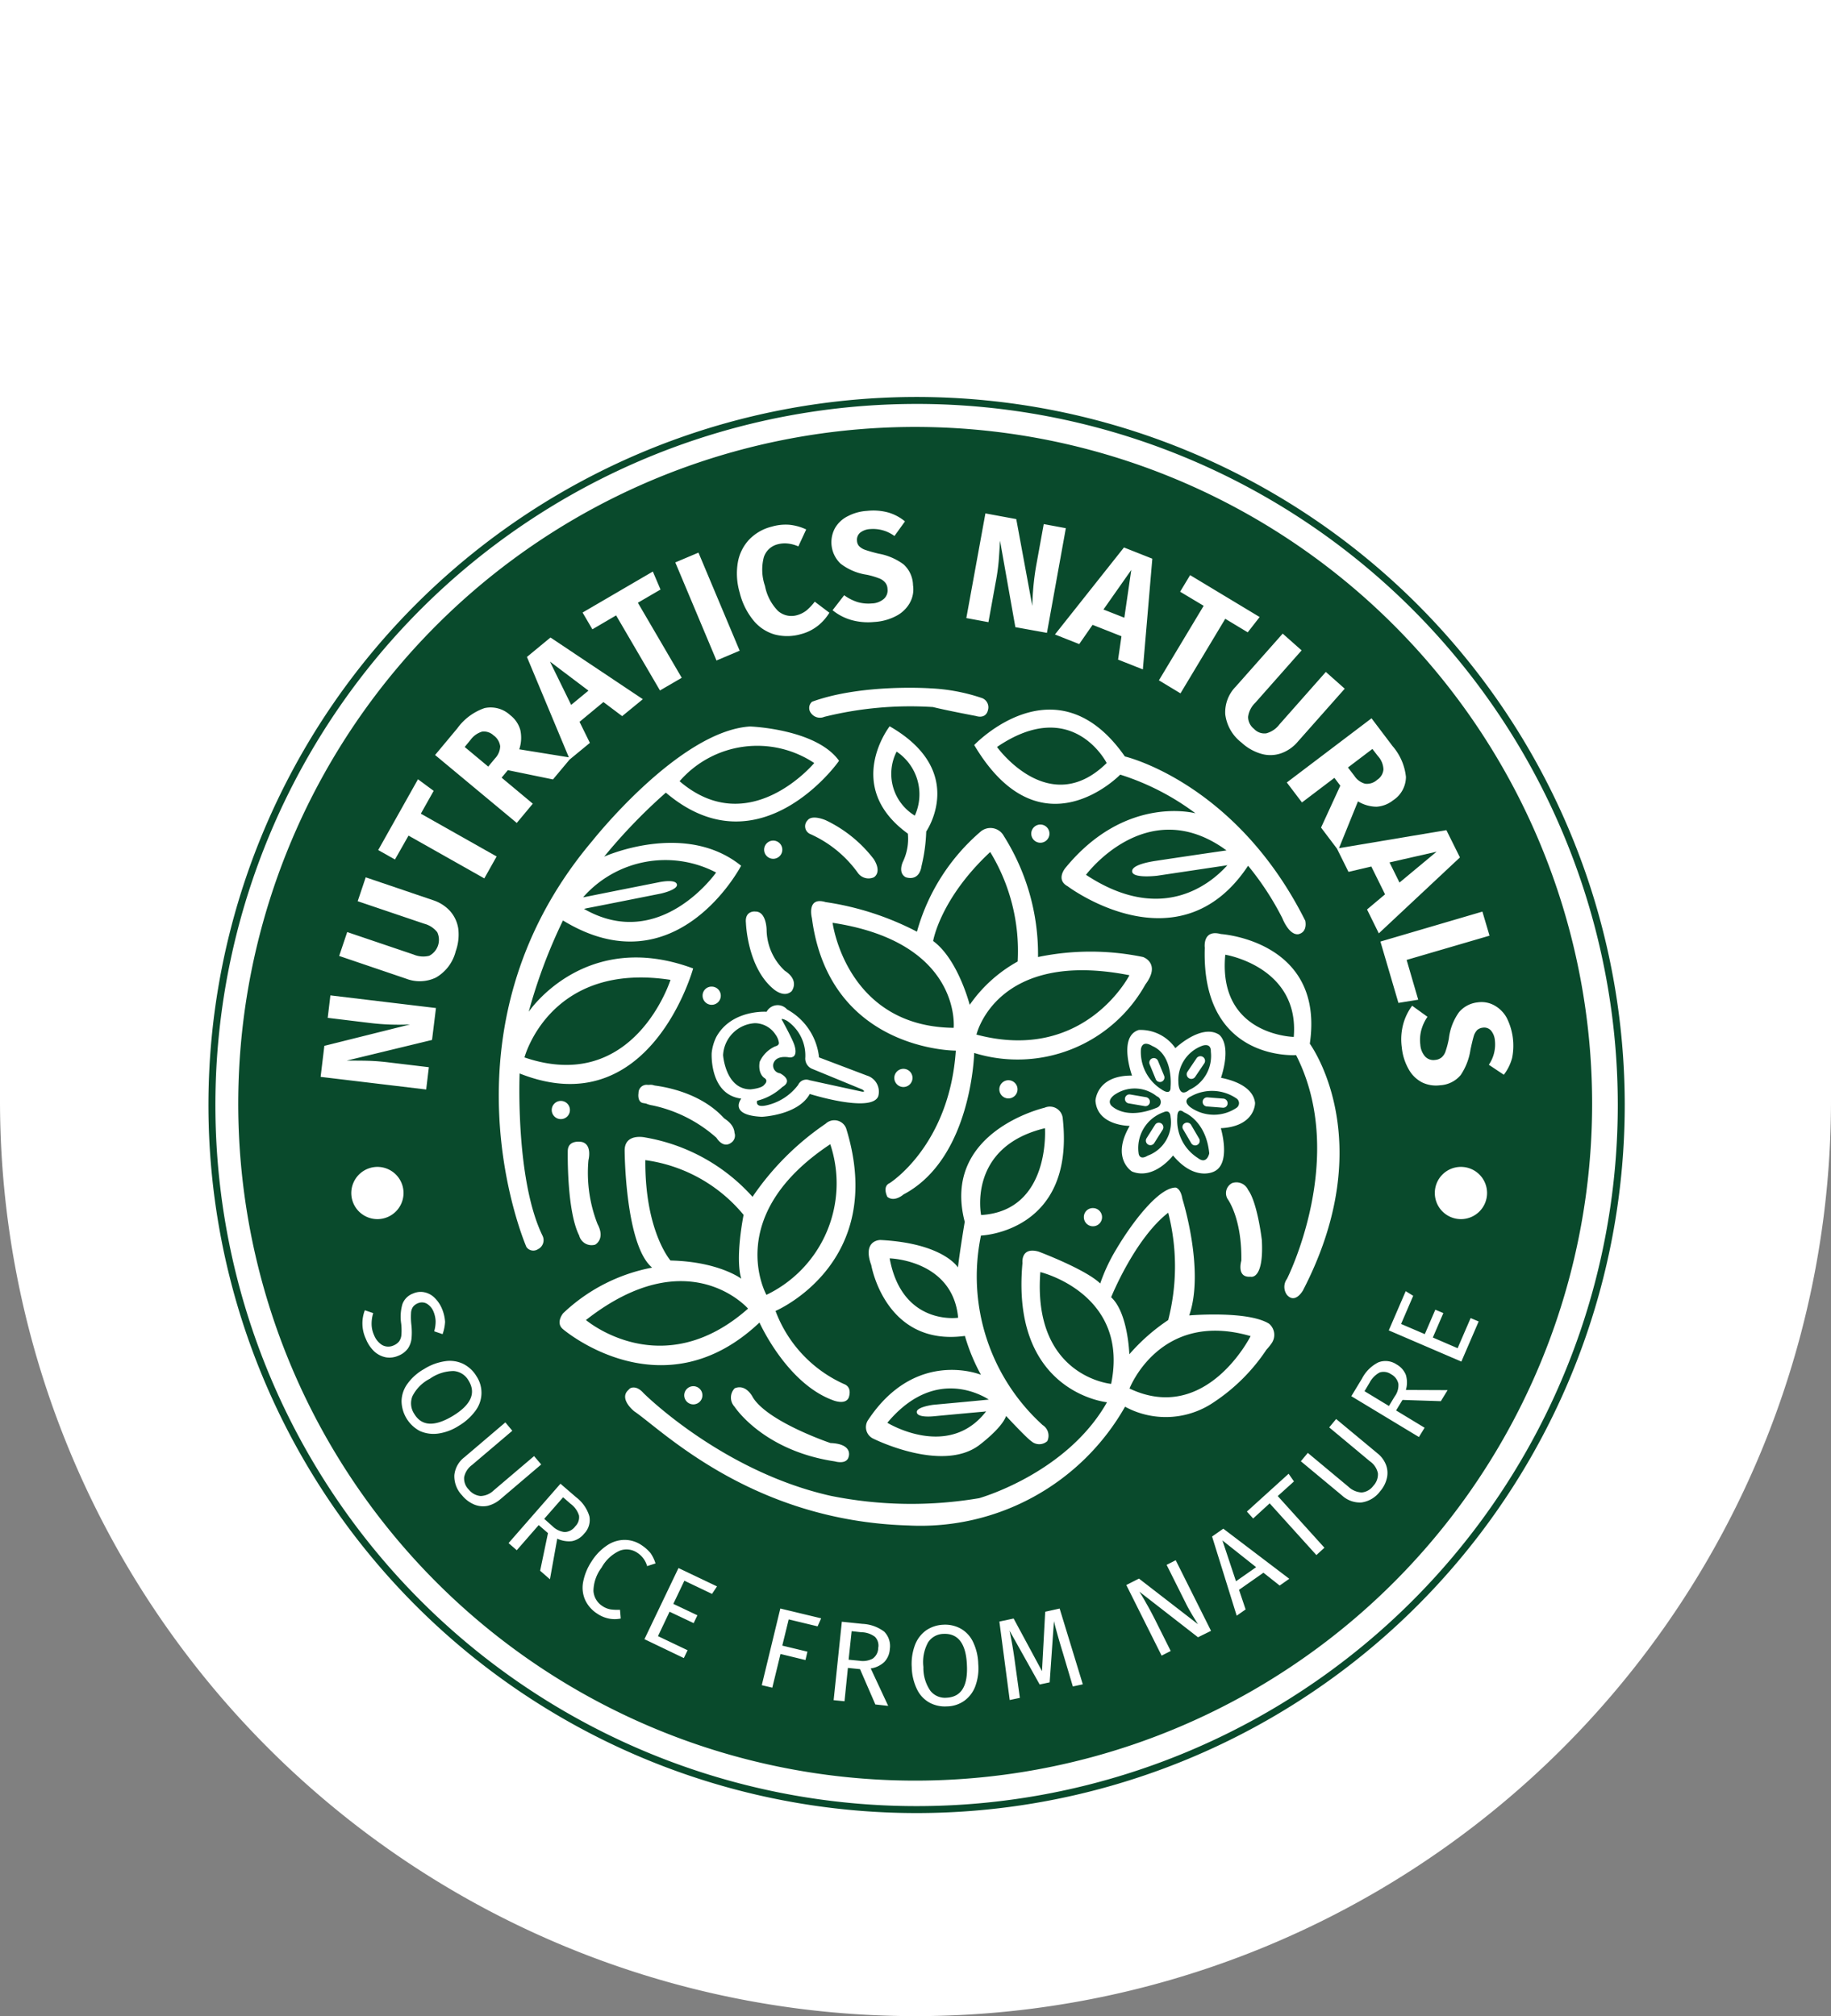 <svg xmlns="http://www.w3.org/2000/svg" width="158" height="174" viewBox="0 0 158 174">
  <rect x="0" y="0" width="158" height="174" fill="#808080" stroke="none"/>
  <g id="Group_24682" data-name="Group 24682" transform="translate(-868)">
    <path id="Rectangle_5674" data-name="Rectangle 5674" d="M0,0H158a0,0,0,0,1,0,0V95a79,79,0,0,1-79,79h0A79,79,0,0,1,0,95V0A0,0,0,0,1,0,0Z" transform="translate(868)" fill="#fff"/>
    <g id="nutratics_naturals_1" transform="translate(885.987 34.261)">
      <path id="Path_13549" data-name="Path 13549" d="M623.607,265.814a61.107,61.107,0,1,1,61.107-61.107,61.109,61.109,0,0,1-61.107,61.107Zm0-121.613a60.507,60.507,0,1,0,60.507,60.507A60.508,60.508,0,0,0,623.607,144.2Zm-.123,118.813A58.414,58.414,0,1,1,681.9,204.6a58.423,58.423,0,0,1-58.414,58.414Z" transform="translate(-562.5 -143.6)" fill="#094a2c" fill-rule="evenodd"/>
      <g id="Group_24685" data-name="Group 24685" transform="translate(9.679 9.807)">
        <path id="Path_13550" data-name="Path 13550" d="M1073.672,504.838s.031,2.016-2.954,2.17c0,0,.923,3.047-.585,3.739,0,0-1.646.893-3.539-1.385,0,0-1.631,2.154-3.539,1.385,0,0-1.847-1.123-.2-3.939,0,0-2.8.015-2.954-2.17,0,0,.077-2.2,3.155-2.17,0,0-1.231-3.385.585-3.939a3.653,3.653,0,0,1,3.155,1.57s2.216-2.108,3.739-1.185c0,0,1.169.692.2,3.739-.016.031,2.739.385,2.939,2.185Zm-10.048,4.34s.046.646.785.2a3.064,3.064,0,0,0,1.97-3.355s0-.662-.585-.4a3.276,3.276,0,0,0-2.17,3.555Zm-1.97-5.124s-.815.462-.4.985c0,0,1.154,1.339,3.939.2a.524.524,0,0,0,0-.985,3.043,3.043,0,0,0-3.539-.2Zm3.155-4.139c-.692-.415-.923-.092-.985.262a3.811,3.811,0,0,0,1.77,3.478s.816.616.785-.2c0,.015.292-2.739-1.57-3.539Zm2.155,6.109a3.849,3.849,0,0,0,1.77,3.555c.785.616.985-.4.985-.4-.277-2.847-2.17-3.539-2.17-3.539-.615-.492-.585.385-.585.385Zm2.893-5.617c.031-.831-.754-.508-.754-.508a3.147,3.147,0,0,0-2.047,3.139s-.015,1.431.939.662a3.217,3.217,0,0,0,1.862-3.293Zm2.231,4.047a3.74,3.74,0,0,0-3.939-.2c-.892.415,0,.985,0,.985a3.5,3.5,0,0,0,3.939,0,.487.487,0,0,0,0-.785Zm-1.2.785-1.37-.108a.393.393,0,1,1,.046-.785l1.37.108a.4.4,0,0,1,.369.415.376.376,0,0,1-.416.369Zm-2.939-2.554a.4.4,0,0,1-.108-.554l.769-1.139a.4.4,0,1,1,.662.446l-.769,1.139a.4.4,0,0,1-.554.108Zm-.339,3.893a.4.4,0,0,1,.539.138l.693,1.185a.393.393,0,0,1-.677.4l-.693-1.185a.37.37,0,0,1,.139-.539Zm-2-3.585a.392.392,0,0,1-.508-.215l-.523-1.277a.39.39,0,1,1,.723-.292l.523,1.277a.392.392,0,0,1-.215.508Zm-1.462,2.108-1.354-.231a.39.39,0,1,1,.123-.769l1.354.231a.4.4,0,0,1,.323.446.386.386,0,0,1-.446.323Zm1.431,1.493a.4.4,0,0,1,.123.539l-.739,1.17a.391.391,0,0,1-.662-.415l.739-1.169a.383.383,0,0,1,.539-.123Z" transform="translate(-993.037 -453.707)" fill="#fff" fill-rule="evenodd"/>
        <path id="Path_13551" data-name="Path 13551" d="M1019.876,338.318c-.816.108-1.385-1.385-1.385-1.385a24.708,24.708,0,0,0-2.955-4.524c-5.971,9.018-15.573,1.77-15.573,1.77-1.046-.569-.2-1.57-.2-1.57,5.217-6.386,11.233-4.724,11.233-4.724a21.723,21.723,0,0,0-6.494-3.339s-6.863,7.109-12.6-2.554c0,0,7.079-7.494,13,.985,0,0,9.587,2.231,15.573,14.188-.015-.031.246.954-.6,1.154ZM993.87,322.16s4.493,6.278,9.464,1.385c0,0-2.939-5.832-9.464-1.385Zm13.665,9.833s3.678-.554,5.832-.862l.308-.046c-.092-.062-.185-.123-.262-.185-6.725-4.647-11.864,2.293-11.864,2.293,6.494,4.293,10.726.816,12.2-.831l-.185.031-5.863.877c-.385.046-2.108.2-2.17-.354-.077-.6,1.631-.862,2-.923Z" transform="translate(-935.502 -301.76)" fill="#fff" fill-rule="evenodd"/>
        <path id="Path_13552" data-name="Path 13552" d="M939.9,337.379a14.365,14.365,0,0,1-.4,2.955c-.215,1.462-1.385.985-1.385.985-.708-.415-.2-1.385-.2-1.385a4.57,4.57,0,0,0,.4-2.37c-5.617-4.078-1.57-9.264-1.57-9.264,6.755,3.878,3.155,9.079,3.155,9.079Zm-2.554-6.894a4.215,4.215,0,0,0,1.57,5.524,4.436,4.436,0,0,0-1.57-5.524Z" transform="translate(-887.641 -309.685)" fill="#fff" fill-rule="evenodd"/>
        <path id="Path_13553" data-name="Path 13553" d="M1129.626,475.144s-.662,1.216-1.385.4a1.17,1.17,0,0,1,0-1.385s5.293-10.464.785-19.312c0,0-8.2.6-7.879-9.264,0,0-.215-1.616,1.385-1.185,0,0,8.987.569,7.679,9.464,0,.015,6.14,8.294-.585,21.282Zm-6.709-28.961c-.662,6.971,5.909,7.094,5.909,7.094.508-6.063-5.909-7.094-5.909-7.094Z" transform="translate(-1044.851 -407.855)" fill="#fff" fill-rule="evenodd"/>
        <path id="Path_13554" data-name="Path 13554" d="M859.051,492.591c-.585,1.477-5.909-.2-5.909-.2-1.016,1.847-4.139,1.97-4.139,1.97-2.924-.138-1.77-1.57-1.77-1.57-2.77-.339-2.555-3.939-2.555-3.939a4.06,4.06,0,0,1,.4-1.385c1.323-2.385,4.339-2.17,4.339-2.17a1.084,1.084,0,0,1,1.77-.2,5.345,5.345,0,0,1,2.755,4.139l4.139,1.57a1.451,1.451,0,0,1,.969,1.785Zm-8.864-5.324a2.146,2.146,0,0,0-1.77-.985,2.913,2.913,0,0,0-2.754,2.755s.2,2.955,2.37,2.955c0,0,.969-.077,1.185-.4,0,0,.4-.339,0-.585,0,0-.569-.339-.4-1.385a2.648,2.648,0,0,1,1.339-1.339s.339-.062.323-.308a1.567,1.567,0,0,0-.292-.708Zm7.494,4.74-4.339-1.785a.964.964,0,0,1-.585-.985,3.633,3.633,0,0,0-1.57-3.155s-.677-.369-.4,0c0,0,.769,1.4.985,1.97,0,0,.508,1.246-.4,1.185,0,0-1.17-.262-1.385.585a.677.677,0,0,0,.585.785s1.216.585.2,1.185a4.967,4.967,0,0,1-2.17,1.185s-.231.616.785.4a4.694,4.694,0,0,0,2.754-1.77.769.769,0,0,1,.985-.4l4.524.985c.031,0,.369.046.031-.185Z" transform="translate(-810.932 -442.045)" fill="#fff" fill-rule="evenodd"/>
        <path id="Path_13555" data-name="Path 13555" d="M852.012,600.342a4.778,4.778,0,0,1-.508.646,16.134,16.134,0,0,1-4.524,4.524,7.356,7.356,0,0,1-7.679.4,20.291,20.291,0,0,1-18.712,10.249c-13.465-.4-21.19-8.187-23.636-9.849,0,0-1.277-1-.585-1.77l.2-.2s.508-.369,1.185.4c0,0,6.755,6.755,16.158,8.864a35.057,35.057,0,0,0,12.8.2s7.54-2.108,11.033-8.279c0,0-8.325-.816-7.294-12.018,0,0-.169-1.416,1.385-.985,0,0,4.062,1.523,5.324,2.755a15.106,15.106,0,0,1,1.385-2.955c1.4-2.37,3.678-5.324,5.124-5.324,0,0,.431.046.585.985,0,0,1.939,6.14.585,10.049,0,0,5.032-.431,6.879.708a1.252,1.252,0,0,1,.292,1.6Zm-20.02-6.048c-.692,9.033,6.109,9.648,6.109,9.648,1.6-7.8-6.109-9.648-6.109-9.648Zm11.033-5.124c-2.893,2.247-4.924,7.294-4.924,7.294,1.462,1.339,1.57,4.924,1.57,4.924a16.7,16.7,0,0,1,3.355-2.955,18.636,18.636,0,0,0,0-9.264Zm-3.339,15.173c6.617,3.139,10.449-4.524,10.449-4.524-7.833-2.278-10.449,4.524-10.449,4.524Z" transform="translate(-769.885 -528.575)" fill="#fff" fill-rule="evenodd"/>
        <path id="Path_13556" data-name="Path 13556" d="M1133.351,585.619s1.246,1.646,1.185,5.324c0,0-.446,1.477.785,1.385,0,0,1.17.354.985-3.155,0,0-.369-3.216-1.185-4.339a1.107,1.107,0,0,0-1.385-.585.977.977,0,0,0-.385,1.37Z" transform="translate(-1055.085 -526.209)" fill="#fff" fill-rule="evenodd"/>
        <path id="Path_13557" data-name="Path 13557" d="M941.094,552.835a17.321,17.321,0,0,0,5.324,16.358,1.085,1.085,0,0,1,.4,1.385,1.036,1.036,0,0,1-1.385,0c-.4-.262-2.17-2.17-2.17-2.17-.385,1.092-2.37,2.554-2.37,2.554-3.216,2.339-9.064-.585-9.064-.585a1.1,1.1,0,0,1-.446-1.662c4.124-6.171,9.71-3.862,9.71-3.862a16.45,16.45,0,0,1-1.385-3.355c-6.879.939-8.079-6.109-8.079-6.109-.8-2.185.785-2.17.785-2.17,5.447.277,6.694,2.37,6.694,2.37.154-1.37.585-3.939.585-3.939-2.031-7.8,6.894-9.848,6.894-9.848a1.119,1.119,0,0,1,1.57.985c1.046,9.772-7.063,10.049-7.063,10.049Zm-8.079,16.158s5.263,3.247,8.525-.985l-.246.031c-1.57.138-4.186.385-4.186.385-.277.031-1.508.138-1.554-.339-.046-.416,1.185-.616,1.462-.646,0,0,3.385-.308,4.755-.446l-.277-.169c-1.385-.754-4.955-2.047-8.479,2.17Zm.2-14.188c1.077,5.847,5.909,5.124,5.909,5.124-.462-5-5.909-5.124-5.909-5.124Zm13.4-11.234c-6.709,1.616-5.509,7.494-5.509,7.494,6.017-.354,5.509-7.494,5.509-7.494Z" transform="translate(-884.111 -490.27)" fill="#fff" fill-rule="evenodd"/>
        <path id="Path_13558" data-name="Path 13558" d="M855.848,700.7s2.447,3.8,8.664,4.724c0,0,1.016.308,1.185-.4,0,0,.416-1.108-1.57-1.185,0,0-5.386-1.816-6.694-3.939,0,0-.569-1.2-1.57-.785a1.153,1.153,0,0,0-.015,1.585Z" transform="translate(-820.132 -623.367)" fill="#fff" fill-rule="evenodd"/>
        <path id="Path_13559" data-name="Path 13559" d="M900.64,309.188a30.815,30.815,0,0,1,9.387-.846c1.093.277,3.693.769,3.693.769.923.277,1.046-.492,1.046-.492a.851.851,0,0,0-.492-1.046,16.053,16.053,0,0,0-4.463-.846s-5.909-.415-10.218,1.154a.709.709,0,0,0-.092.985.95.95,0,0,0,1.139.323Z" transform="translate(-857.183 -291.388)" fill="#fff" fill-rule="evenodd"/>
        <path id="Path_13560" data-name="Path 13560" d="M897.454,380.891a10.141,10.141,0,0,1,4.139,3.355,1.132,1.132,0,0,0,1.385.4s.739-.385,0-1.57a11.362,11.362,0,0,0-4.139-3.355s-1.169-.523-1.57,0a.73.73,0,0,0,.185,1.17Z" transform="translate(-855.244 -352.996)" fill="#fff" fill-rule="evenodd"/>
        <path id="Path_13561" data-name="Path 13561" d="M778.035,565.7a11.21,11.21,0,0,0,5.909,6.309c.769.292.4,1.185.4,1.185-.308.662-1.385.2-1.385.2-3.986-1.477-6.309-6.694-6.309-6.694-8.371,7.925-16.943.585-16.943.585-.692-.554,0-1.385,0-1.385a15.24,15.24,0,0,1,7.679-3.939c-2.324-1.939-2.37-10.049-2.37-10.049-.046-1.6,1.77-1.185,1.77-1.185a16.073,16.073,0,0,1,9.264,5.124,23.839,23.839,0,0,1,6.309-6.309,1.091,1.091,0,0,1,1.77.4c3.6,11.649-6.094,15.758-6.094,15.758ZM766.8,552.684c-.046,6.14,2.17,8.664,2.17,8.664,4.17.092,6.109,1.57,6.109,1.57-.554-1.816.2-5.509.2-5.509a13.3,13.3,0,0,0-8.479-4.724Zm-5.124,13.8s6.555,5.586,13.988-.985c0,0-5.155-5.94-13.988.985Zm21.082-15.173c-9.325,6.186-5.509,13-5.509,13a10.67,10.67,0,0,0,5.509-13Z" transform="translate(-738.779 -496.628)" fill="#fff" fill-rule="evenodd"/>
        <path id="Path_13562" data-name="Path 13562" d="M811.657,534.293a.9.9,0,0,1-1.185-.2,12.038,12.038,0,0,0-5.709-2.955s-1.154-.138-1.185-.985a.7.7,0,0,1,.785-.785s5.324.215,7.494,4.139a.742.742,0,0,1-.2.785Zm0,0c-.785.692-1.385-.4-1.385-.4-2.17-2.339-6.309-2.955-6.309-2.955-.492-.092-.4-.785-.4-.785.077-.908,1.185-.785,1.185-.785a18.3,18.3,0,0,1,6.309,2.955c1.339.908.6,1.97.6,1.97Z" transform="translate(-776.14 -479.808)" fill="#fff"/>
        <path id="Path_13563" data-name="Path 13563" d="M763.984,562.061s-.108,5.14.985,7.294a1.1,1.1,0,0,0,1.385.785s.893-.477.2-1.77a12.152,12.152,0,0,1-.785-5.524s.354-1.354-.585-1.57c-.015,0-1.185-.231-1.2.785Z" transform="translate(-742.656 -506.791)" fill="#fff" fill-rule="evenodd"/>
        <path id="Path_13564" data-name="Path 13564" d="M863.85,433.135s.108,3.832,2.37,5.709c0,0,.893.816,1.57.2,0,0,.739-.908-.585-1.77a4.917,4.917,0,0,1-1.57-3.539s-.015-1.6-.985-1.57c-.015-.015-.908-.077-.8.969Z" transform="translate(-827.149 -397.562)" fill="#fff" fill-rule="evenodd"/>
        <path id="Path_13565" data-name="Path 13565" d="M739.731,334.109a47.356,47.356,0,0,0-5.324,5.524s6.956-3.139,11.818.785c0,0-5.571,10.71-15.373,4.724a45.653,45.653,0,0,0-2.955,7.879s4.832-7.217,14.188-3.739c0,0-3.709,13.542-14.973,9.064,0,0-.385,9.141,1.97,13.988a.87.87,0,0,1-.4,1.185.72.72,0,0,1-.985-.2s-8.156-18.681,5.709-35.07c0,0,7.479-9.464,13.588-9.849,0,0,5.709.2,7.679,2.955.046,0-6.817,9.664-14.942,2.754Zm.4,16.158c-10.418-1.6-12.6,6.694-12.6,6.694,9.464,3.232,12.6-6.694,12.6-6.694Zm-7.54-7.125.262-.046c2.124-.431,6.248-1.246,6.248-1.246.277-.062,1.493-.277,1.585.185.077.415-1.108.723-1.385.785,0,0-4.386.877-6.448,1.277l-.185.046c6.571,3.77,11.4-3.139,11.4-3.139a9.451,9.451,0,0,0-11.48,2.139Zm8.325-10.018c6.017,5.155,11.618-1.57,11.618-1.57a8.874,8.874,0,0,0-11.618,1.57Z" transform="translate(-709.939 -309.769)" fill="#fff" fill-rule="evenodd"/>
        <path id="Path_13566" data-name="Path 13566" d="M1054.182,598.5a.785.785,0,1,1-.785.785.769.769,0,0,1,.785-.785Z" transform="translate(-987.535 -538.305)" fill="#fff" fill-rule="evenodd"/>
        <path id="Path_13567" data-name="Path 13567" d="M1024.685,383.4a.785.785,0,1,1-.785.785.788.788,0,0,1,.785-.785Z" transform="translate(-962.577 -356.306)" fill="#fff" fill-rule="evenodd"/>
        <path id="Path_13568" data-name="Path 13568" d="M1006.785,526.8a.785.785,0,1,1-.785.785.788.788,0,0,1,.785-.785Z" transform="translate(-947.432 -477.639)" fill="#fff" fill-rule="evenodd"/>
        <path id="Path_13569" data-name="Path 13569" d="M830.085,698.4a.785.785,0,1,1-.785.785.788.788,0,0,1,.785-.785Z" transform="translate(-797.923 -622.833)" fill="#fff" fill-rule="evenodd"/>
        <path id="Path_13570" data-name="Path 13570" d="M947.885,520.4a.785.785,0,1,1-.785.785.788.788,0,0,1,.785-.785Z" transform="translate(-897.595 -472.224)" fill="#fff" fill-rule="evenodd"/>
        <path id="Path_13571" data-name="Path 13571" d="M874.885,392.4a.785.785,0,1,1-.785.785.788.788,0,0,1,.785-.785Z" transform="translate(-835.829 -363.921)" fill="#fff" fill-rule="evenodd"/>
        <path id="Path_13572" data-name="Path 13572" d="M755.785,538.4a.785.785,0,1,1-.785.785.788.788,0,0,1,.785-.785Z" transform="translate(-735.056 -487.454)" fill="#fff" fill-rule="evenodd"/>
        <path id="Path_13573" data-name="Path 13573" d="M840.382,474.3a.785.785,0,1,1-.785.785.769.769,0,0,1,.785-.785Z" transform="translate(-806.635 -433.218)" fill="#fff" fill-rule="evenodd"/>
        <path id="Path_13574" data-name="Path 13574" d="M929.305,398.768a12.633,12.633,0,0,1-14.773,5.909s-.2,9.11-6.109,12.218c0,0-.769.692-1.385.2,0,0-.462-.892.2-1.185,0,0,5.155-3.232,5.709-11.434,0,0-10.91.046-12.418-11.433,0,0-.492-1.893,1.185-1.385a24.843,24.843,0,0,1,7.879,2.554,17.573,17.573,0,0,1,5.524-8.664,1.311,1.311,0,0,1,1.97.4,19.134,19.134,0,0,1,2.954,10.449,22.274,22.274,0,0,1,9.064,0s1.57.539.2,2.37Zm-26.991-5.324s1.17,8.971,10.449,9.064c0,0,.723-7.371-10.449-9.064Zm13.6-6.109c-4.324,4.032-4.924,7.679-4.924,7.679,2.154,1.585,3.155,5.509,3.155,5.509a12.275,12.275,0,0,1,4.14-3.739,16.421,16.421,0,0,0-2.37-9.448Zm-1.185,15.758c9.325,2.478,13.2-5.124,13.2-5.124-11.5-2.262-13.2,5.124-13.2,5.124Z" transform="translate(-858.134 -357.87)" fill="#fff" fill-rule="evenodd"/>
        <path id="Path_13575" data-name="Path 13575" d="M1252.462,575.4a2.254,2.254,0,1,1-2.262,2.247,2.249,2.249,0,0,1,2.262-2.247Z" transform="translate(-1154.053 -518.76)" fill="#fff" fill-rule="evenodd"/>
        <path id="Path_13576" data-name="Path 13576" d="M644.862,575.4a2.254,2.254,0,1,1-2.262,2.247,2.263,2.263,0,0,1,2.262-2.247Z" transform="translate(-639.953 -518.76)" fill="#fff" fill-rule="evenodd"/>
        <path id="Path_13577" data-name="Path 13577" d="M655.755,648.809l-.723-.246a3.09,3.09,0,0,0,.123-.877,2.4,2.4,0,0,0-.169-.785,1.41,1.41,0,0,0-.569-.708.861.861,0,0,0-.8-.046.982.982,0,0,0-.416.308,1.026,1.026,0,0,0-.169.554,5.874,5.874,0,0,0,.031,1,5.877,5.877,0,0,1,.015,1.154,1.936,1.936,0,0,1-.308.877,1.868,1.868,0,0,1-.831.631,1.9,1.9,0,0,1-1.077.138,2.061,2.061,0,0,1-.985-.492,3.037,3.037,0,0,1-.739-1.093,3.165,3.165,0,0,1-.092-2.477l.723.246a3.139,3.139,0,0,0-.139.969,2.371,2.371,0,0,0,.215.939,1.758,1.758,0,0,0,.693.846,1.085,1.085,0,0,0,1,.031,1.2,1.2,0,0,0,.462-.339,1.128,1.128,0,0,0,.2-.554,5.25,5.25,0,0,0-.015-.969,3.894,3.894,0,0,1,.108-1.708,1.539,1.539,0,0,1,.923-.908,1.583,1.583,0,0,1,.954-.108,1.741,1.741,0,0,1,.877.462,2.825,2.825,0,0,1,.646.939,3.483,3.483,0,0,1,.277,1.154,3.717,3.717,0,0,1-.215,1.062Zm2.847,6.6a4.841,4.841,0,0,1-1.447,1.308,4.406,4.406,0,0,1-1.816.677,2.891,2.891,0,0,1-1.554-.231,2.967,2.967,0,0,1-1.57-2.57,2.612,2.612,0,0,1,.492-1.477,4.447,4.447,0,0,1,1.447-1.293,4.633,4.633,0,0,1,1.816-.677,2.659,2.659,0,0,1,1.57.231,2.788,2.788,0,0,1,1.139,1.062,2.584,2.584,0,0,1-.077,2.97Zm-.6-2.585a1.607,1.607,0,0,0-1.293-.831,3.579,3.579,0,0,0-2.047.662,3.418,3.418,0,0,0-1.508,1.508,1.641,1.641,0,0,0,.154,1.523c.646,1.077,1.754,1.123,3.324.185,1.57-.954,2.031-1.97,1.37-3.047Zm1.031,9.956a1.712,1.712,0,0,0,1.139-.492l3.478-2.955.616.723-3.524,3a2.673,2.673,0,0,1-1.093.569,1.993,1.993,0,0,1-1.154-.108,2.7,2.7,0,0,1-1.062-.8,2.374,2.374,0,0,1-.662-1.739,2.225,2.225,0,0,1,.877-1.554l3.524-3,.6.723-3.478,2.955a1.733,1.733,0,0,0-.677,1.046,1.345,1.345,0,0,0,.4,1.077,1.478,1.478,0,0,0,1.016.554Zm8.925,3.262a1.777,1.777,0,0,1-1.031.631,2.337,2.337,0,0,1-1.277-.215l-.631,3.508-.846-.739.677-3.247-.8-.693-1.893,2.17-.708-.616,4.478-5.124,1.354,1.169a3.237,3.237,0,0,1,1.139,1.631,1.681,1.681,0,0,1-.462,1.523Zm-.431-1.585a2,2,0,0,0-.739-1.016l-.631-.554-1.631,1.862.708.631a1.783,1.783,0,0,0,1.047.508,1.168,1.168,0,0,0,.923-.492,1.093,1.093,0,0,0,.323-.939Zm5.878,4.37a2.006,2.006,0,0,0-.831-1.139,1.648,1.648,0,0,0-1.508-.2,3.359,3.359,0,0,0-1.585,1.462,3.43,3.43,0,0,0-.708,2.016,1.68,1.68,0,0,0,.77,1.308,1.8,1.8,0,0,0,.723.292,4.4,4.4,0,0,0,.8.031l.062.754a2.543,2.543,0,0,1-.969.015,2.774,2.774,0,0,1-1.077-.446,2.8,2.8,0,0,1-1.016-1.154,2.622,2.622,0,0,1-.185-1.554,4.858,4.858,0,0,1,.739-1.8,4.583,4.583,0,0,1,1.37-1.4,2.714,2.714,0,0,1,1.508-.446,2.611,2.611,0,0,1,1.416.446,3.583,3.583,0,0,1,.785.692,3.209,3.209,0,0,1,.431.893l-.723.231Zm5.6,2.4-2.385-1.139-.954,2,2.077.985-.323.677-2.078-.985-1,2.108,2.554,1.216-.323.677-3.4-1.631,2.939-6.14,3.324,1.585-.431.646Zm9.11,2.8-2.493-.6-.554,2.262,2.17.523-.169.723-2.154-.523-.708,2.908-.908-.215,1.6-6.617,3.524.846-.308.693Zm6.232,1.97a1.758,1.758,0,0,1-.477,1.108,2.14,2.14,0,0,1-1.17.554l1.508,3.232-1.108-.123-1.323-3.047-1.046-.108-.292,2.878-.939-.092.708-6.771,1.785.185a3.365,3.365,0,0,1,1.877.677,1.773,1.773,0,0,1,.477,1.508Zm-1.277-1.062a1.983,1.983,0,0,0-1.185-.4l-.831-.092-.262,2.462.939.092a1.8,1.8,0,0,0,1.139-.185,1.136,1.136,0,0,0,.477-.923,1.076,1.076,0,0,0-.277-.954Zm8.648,4.278a2.717,2.717,0,0,1-.954,1.246,2.652,2.652,0,0,1-1.493.477,2.787,2.787,0,0,1-1.523-.339,2.593,2.593,0,0,1-1.062-1.154,4.573,4.573,0,0,1-.446-1.893,4.623,4.623,0,0,1,.277-1.908,2.762,2.762,0,0,1,.954-1.262,2.822,2.822,0,0,1,1.477-.492,2.785,2.785,0,0,1,1.523.339,2.592,2.592,0,0,1,1.062,1.154,4.634,4.634,0,0,1,.446,1.893,4.427,4.427,0,0,1-.262,1.939ZM701,677.354c-.077-1.831-.754-2.724-2-2.678a1.626,1.626,0,0,0-1.354.739,3.557,3.557,0,0,0-.4,2.124,3.44,3.44,0,0,0,.6,2.047,1.6,1.6,0,0,0,1.4.6c1.262-.062,1.847-1,1.754-2.831Zm9.141,1.862-.877-2.955c-.354-1.154-.6-2.047-.754-2.678l-.369,5.278-.862.185-2.6-4.647c.169.8.339,1.739.477,2.816l.415,2.985-.877.185-.893-6.771,1.231-.262,2.447,4.54.277-5.124,1.246-.277,2,6.54-.862.185Zm10.8-4.247-5.063-3.939c.246.385.462.754.646,1.093.2.339.416.754.662,1.231l1.4,2.8-.785.4-3.047-6.094,1.093-.554,5.094,3.939c-.092-.138-.246-.4-.477-.769-.215-.369-.415-.708-.569-1.031l-1.662-3.324.785-.4,3.047,6.094-1.123.554Zm7.048-4.463-1.4-1.108-2.108,1.477.569,1.693-.77.539-2.124-6.832.969-.677,5.694,4.324-.831.585Zm-4.94-3.893,1.17,3.524,1.739-1.216-2.908-2.308Zm8.8.631-.692.631-4.032-4.463L725.7,664.72l-.539-.6,3.6-3.262.462.662-1.4,1.262,4.032,4.463Zm5.4-6.048a2.631,2.631,0,0,1-.6,1.185,2.411,2.411,0,0,1-1.6.954,2.271,2.271,0,0,1-1.677-.6l-3.555-2.955.6-.723,3.509,2.924a1.79,1.79,0,0,0,1.139.492,1.388,1.388,0,0,0,1-.569,1.431,1.431,0,0,0,.4-1.093,1.67,1.67,0,0,0-.693-1.031l-3.509-2.924.6-.723,3.555,2.955a2.349,2.349,0,0,1,.739.985,1.968,1.968,0,0,1,.092,1.123Zm5.232-7.556-.585.954-3.308-.108-.554.908,2.462,1.493-.493.8-5.832-3.524.923-1.523a3.215,3.215,0,0,1,1.416-1.4,1.708,1.708,0,0,1,1.57.185,1.8,1.8,0,0,1,.8.908,2.3,2.3,0,0,1,0,1.293l3.6.015Zm-4.247-.539a1.209,1.209,0,0,0-.631-.831,1.121,1.121,0,0,0-.985-.154,2.1,2.1,0,0,0-.877.893l-.431.723,2.108,1.277.492-.816a1.619,1.619,0,0,0,.323-1.093Zm5.432-1.924-6.263-2.693,1.462-3.385.646.4-1.046,2.431,2.047.877.908-2.108.693.292-.908,2.108,2.139.923,1.123-2.6.693.292-1.493,3.462Z" transform="translate(-645.23 -577.734)" fill="#fff"/>
        <path id="Path_13578" data-name="Path 13578" d="M635.018,253.012l-7.371,1.785c.708,0,1.323,0,1.862.015s1.169.062,1.893.154l3.339.4-.231,1.924L625.4,256.2l.323-2.678,7.4-1.847a20.627,20.627,0,0,1-3.432-.123l-3.678-.446.231-1.939,9.11,1.093-.339,2.755Zm2.031-7.617a3.628,3.628,0,0,1-1.693,2.231,3.236,3.236,0,0,1-2.554.108l-5.8-1.97.693-2.062,5.724,1.939a2.143,2.143,0,0,0,1.354.108,1.552,1.552,0,0,0,.693-2.031,2.1,2.1,0,0,0-1.139-.739L628.6,241.04l.692-2.062,5.8,1.97a3.406,3.406,0,0,1,1.462.923,2.939,2.939,0,0,1,.723,1.523,4.26,4.26,0,0,1-.231,2Zm3.539-8.217-1.062,1.893-6.54-3.693-1.17,2.062-1.446-.816,3.432-6.109,1.354,1-1.108,1.97,6.54,3.693Zm6.432-8.525-1.57,1.877-3.893-.8-.539.646,2.693,2.247-1.385,1.662-7.048-5.863,1.924-2.308a4.836,4.836,0,0,1,2.339-1.739,2.482,2.482,0,0,1,2.231.616,2.437,2.437,0,0,1,.862,1.277,3.135,3.135,0,0,1-.092,1.662l4.478.723Zm-6.694-1.924a1.212,1.212,0,0,0-1-.323,1.934,1.934,0,0,0-1,.723l-.492.6,2.031,1.693.585-.708a1.579,1.579,0,0,0,.446-1.046,1.365,1.365,0,0,0-.569-.939Zm11.095-1.662-1.616-1.216-2.062,1.708.893,1.816-1.739,1.431-3.693-8.848,2.031-1.677,7.971,5.324-1.785,1.462Zm-6.232-4.709,1.831,3.739,1.493-1.231-3.324-2.508Zm11.372,1.4-1.877,1.093-3.785-6.478-2.047,1.2-.846-1.447,6.063-3.539.662,1.554-1.954,1.139,3.786,6.478Zm3-1.493-3.555-8.464,2-.846,3.555,8.464-2,.846Zm8.771-3.016a3.927,3.927,0,0,1-1.477.739,4.25,4.25,0,0,1-2.277.031,3.674,3.674,0,0,1-1.831-1.216,6.056,6.056,0,0,1-1.185-2.4,5.788,5.788,0,0,1-.154-2.631,3.827,3.827,0,0,1,1-1.97,4.03,4.03,0,0,1,1.939-1.093,4.193,4.193,0,0,1,1.539-.154,4.457,4.457,0,0,1,1.416.4l-.677,1.462a3.088,3.088,0,0,0-.908-.246,2.358,2.358,0,0,0-.862.062,1.681,1.681,0,0,0-1.216,1.139,4.291,4.291,0,0,0,.108,2.462,4.2,4.2,0,0,0,1.123,2.154,1.749,1.749,0,0,0,1.631.369,2.344,2.344,0,0,0,.831-.415,4.832,4.832,0,0,0,.708-.754l1.262.954a4.286,4.286,0,0,1-.969,1.108Zm7.91-1.954a2.847,2.847,0,0,1-1.169,1.123,4.637,4.637,0,0,1-1.908.523,5.306,5.306,0,0,1-2.016-.185,4.512,4.512,0,0,1-1.57-.831l1-1.293a4.009,4.009,0,0,0,1.139.585,3.312,3.312,0,0,0,1.246.123,1.658,1.658,0,0,0,1.031-.385.974.974,0,0,0,.323-.862.893.893,0,0,0-.2-.554,1.231,1.231,0,0,0-.539-.369,6.668,6.668,0,0,0-1.062-.308,4.87,4.87,0,0,1-2.247-.954,2.551,2.551,0,0,1-.477-3.078,2.59,2.59,0,0,1,1.093-1.016,4.1,4.1,0,0,1,1.677-.462,4.879,4.879,0,0,1,1.816.139,3.994,3.994,0,0,1,1.446.769l-.908,1.262a3.094,3.094,0,0,0-2.077-.6,1.522,1.522,0,0,0-.877.308.8.8,0,0,0-.277.692.748.748,0,0,0,.185.477,1.346,1.346,0,0,0,.539.323c.262.092.631.2,1.139.323a5.12,5.12,0,0,1,2.154.923,2.486,2.486,0,0,1,.816,1.8,2.351,2.351,0,0,1-.277,1.523Zm11.833,2.585-2.724-.492-1.323-7.463c-.046.708-.077,1.323-.123,1.847a18.555,18.555,0,0,1-.277,1.877l-.6,3.308-1.908-.354,1.647-9.033,2.662.492,1.385,7.494a23.2,23.2,0,0,1,.323-3.416l.662-3.647,1.908.354-1.631,9.033Zm8.279,3.155-2.139-.846.292-2.016-2.493-.985-1.154,1.662-2.093-.831,5.955-7.509,2.447.969-.816,9.556Zm-3.4-5.17,1.8.708.6-4.124-2.4,3.416Zm12.449,1.97-1.939-1.17L699.6,223.1l-1.862-1.123,3.862-6.432-2.031-1.216.862-1.431,6,3.616-1.031,1.323Zm1.616,8.71a2.081,2.081,0,0,0,1.123-.769l4-4.524,1.631,1.447-4.062,4.586a3.341,3.341,0,0,1-1.416.985,2.82,2.82,0,0,1-1.677.062,4.231,4.231,0,0,1-1.754-.985,3.635,3.635,0,0,1-1.4-2.431,3.151,3.151,0,0,1,.893-2.385l4.063-4.586,1.631,1.447-4,4.524a2.031,2.031,0,0,0-.616,1.216,1.311,1.311,0,0,0,.508,1.031,1.22,1.22,0,0,0,1.077.385Zm10.926,5.786a2.537,2.537,0,0,1-1.431.554,3.162,3.162,0,0,1-1.6-.462l-1.708,4.216-1.477-1.954,1.662-3.616-.508-.677-2.8,2.124-1.308-1.723,7.31-5.54,1.816,2.4a4.822,4.822,0,0,1,1.154,2.662,2.425,2.425,0,0,1-1.108,2.016Zm-1.308-3.816-.477-.616-2.108,1.6.554.723a1.6,1.6,0,0,0,.923.677,1.3,1.3,0,0,0,1.046-.339,1.179,1.179,0,0,0,.539-.893,1.807,1.807,0,0,0-.477-1.154Zm.077,15.3-1.016-2.062,1.554-1.308-1.185-2.4-1.97.462-1-2.016,9.448-1.585,1.169,2.354-7,6.555Zm.923-6.125.862,1.739,3.2-2.662-4.062.923Zm1.477,8.417,1,3.432-1.708.277-1.554-5.294,8.8-2.585.616,2.077-7.156,2.093Zm9.11,8.433a4.129,4.129,0,0,1-.723,1.477l-1.293-.862a3.105,3.105,0,0,0,.523-2.093,1.522,1.522,0,0,0-.339-.862.786.786,0,0,0-.708-.246.9.9,0,0,0-.477.2,1.31,1.31,0,0,0-.308.554q-.115.392-.277,1.154a5.3,5.3,0,0,1-.846,2.185,2.485,2.485,0,0,1-1.77.877,2.756,2.756,0,0,1-1.554-.246,2.788,2.788,0,0,1-1.154-1.123,4.732,4.732,0,0,1-.6-1.893,5.083,5.083,0,0,1,.123-2.016,4.752,4.752,0,0,1,.769-1.585l1.323.954a3.807,3.807,0,0,0-.539,1.169,3.331,3.331,0,0,0-.077,1.246,1.716,1.716,0,0,0,.415,1.016.985.985,0,0,0,.862.292,1,1,0,0,0,.554-.215,1.19,1.19,0,0,0,.354-.554,7.562,7.562,0,0,0,.277-1.077,4.878,4.878,0,0,1,.877-2.277,2.45,2.45,0,0,1,1.616-.846,2.269,2.269,0,0,1,1.431.262,2.707,2.707,0,0,1,1.062,1.062,5.356,5.356,0,0,1,.477,3.447Z" transform="translate(-625.4 -207.329)" fill="#fff"/>
      </g>
    </g>
  </g>
</svg>
